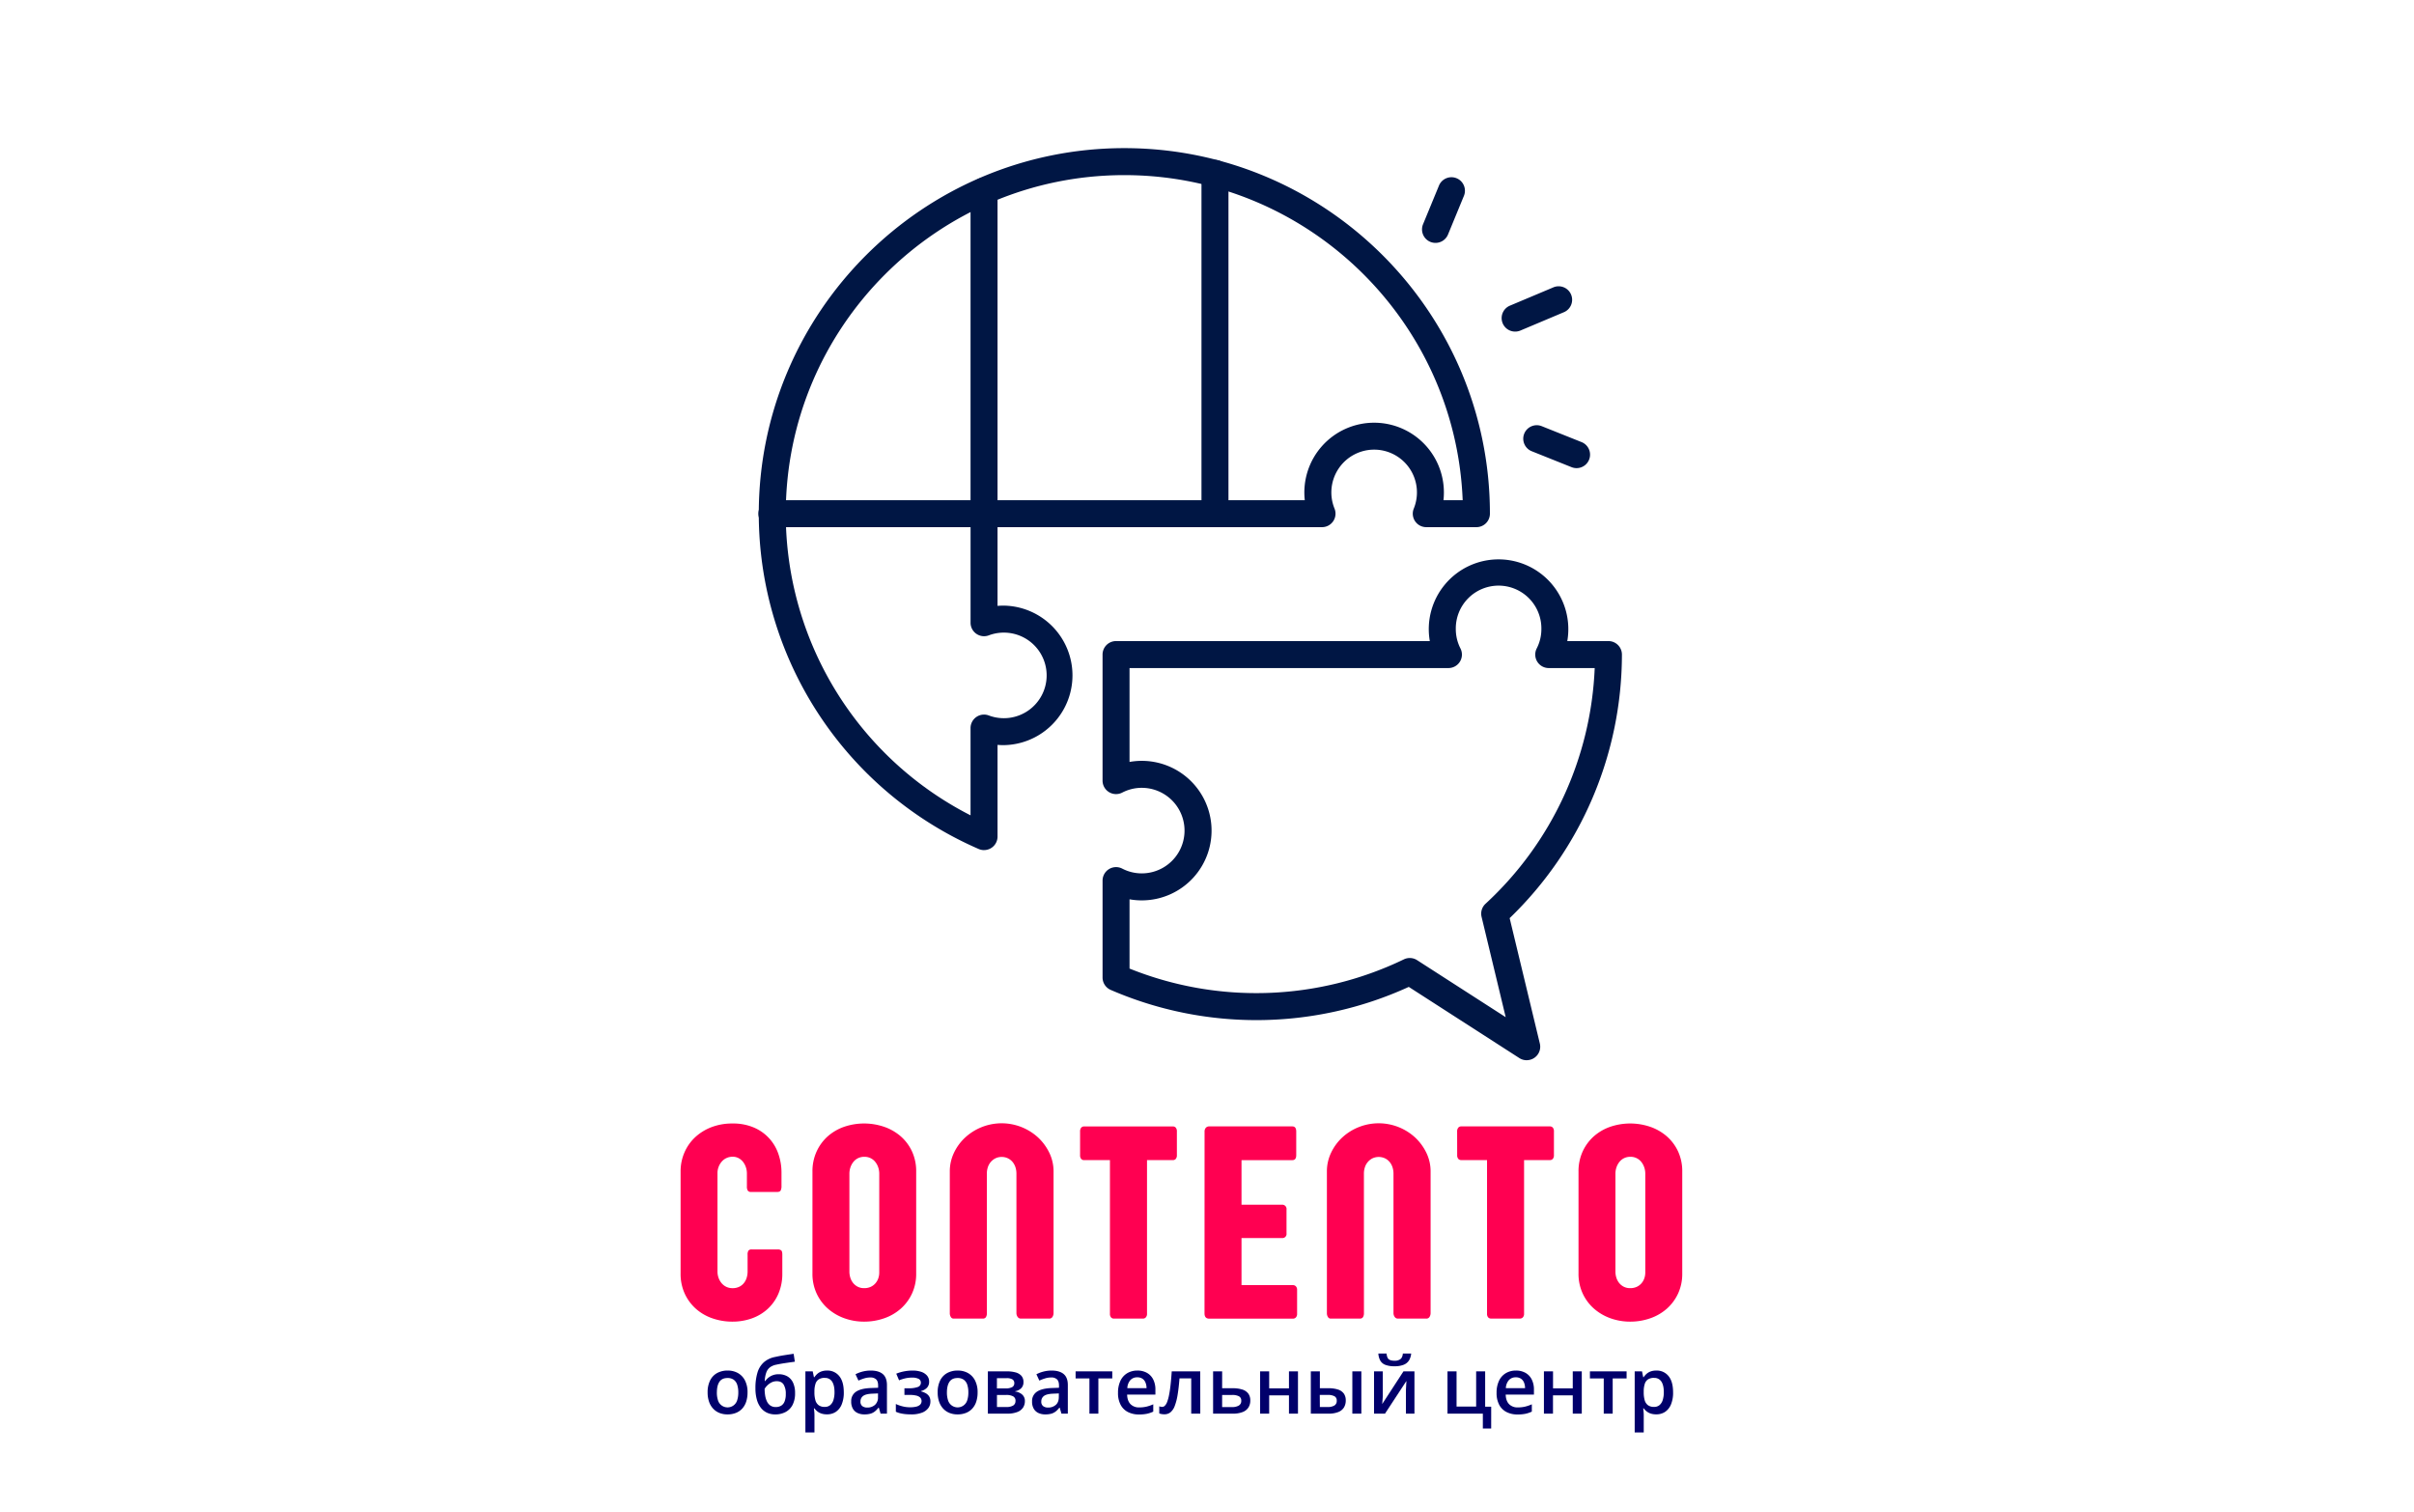 <?xml version="1.0" encoding="UTF-8"?> <svg xmlns="http://www.w3.org/2000/svg" id="Слой_1" data-name="Слой 1" viewBox="0 0 1980 1240"><defs><style>.cls-1{fill:#001644;}.cls-2{fill:#ff0051;}.cls-3{fill:#01006b;}</style></defs><path class="cls-1" d="M807.12,697.33a11,11,0,0,1-4.41-.92A299.88,299.88,0,0,1,622.36,421.35c0-165.33,134.51-299.84,299.85-299.84S1222.05,256,1222.05,421.35A11.06,11.06,0,0,1,1211,432.42h-41.15a11.06,11.06,0,0,1-10.25-15.23,35.1,35.1,0,1,0-65,0,11.07,11.07,0,0,1-10.26,15.23H818.19V497c1.67-.15,3.35-.22,5-.22a57.23,57.23,0,0,1,0,114.45c-1.68,0-3.36-.07-5-.22v75.23a11.06,11.06,0,0,1-11.07,11.07ZM922.21,143.65c-153.13,0-277.71,124.58-277.71,277.7A277.75,277.75,0,0,0,796.06,668.81V597.24A11.06,11.06,0,0,1,811,586.87a35.1,35.1,0,1,0,0-65.69,11.06,11.06,0,0,1-14.93-10.37V421.35a11.06,11.06,0,0,1,11.07-11.06h263.06a57.23,57.23,0,1,1,113.76,0h15.75C1193.86,262.27,1071.63,143.65,922.21,143.65Z"></path><path class="cls-1" d="M807.13,432.42H633.43a11.07,11.07,0,1,1,0-22.13H796.06V156.44a11.07,11.07,0,0,1,22.13,0V421.35A11.06,11.06,0,0,1,807.13,432.42Z"></path><path class="cls-1" d="M996.54,432.42a11.07,11.07,0,0,1-11.07-11.07V142.25a11.07,11.07,0,0,1,22.14,0v279.1A11.07,11.07,0,0,1,996.54,432.42Z"></path><path class="cls-1" d="M1252.21,869.69a11.11,11.11,0,0,1-6-1.76l-90.71-58.39A300.44,300.44,0,0,1,911,812a11.07,11.07,0,0,1-6.66-10.15v-79.5a11.07,11.07,0,0,1,16.14-9.84,34.67,34.67,0,0,0,16,3.91,35.09,35.09,0,1,0,0-70.18,34.57,34.57,0,0,0-16,3.91,11.07,11.07,0,0,1-16.15-9.84V536.94a11.07,11.07,0,0,1,11.07-11.07h257.35a57.23,57.23,0,1,1,112.77,0h33.74a11.07,11.07,0,0,1,11.07,11.07,300.78,300.78,0,0,1-92.09,216.19L1263,856a11.06,11.06,0,0,1-10.76,13.66Zm-95.88-83.84a11,11,0,0,1,6,1.76L1235,834.38l-19.79-82.32a11.06,11.06,0,0,1,3.26-10.73A278.62,278.62,0,0,0,1308,548h-37.7a11.07,11.07,0,0,1-9.87-16.08,34.63,34.63,0,0,0,3.83-15.85,35.1,35.1,0,1,0-70.19,0,34.75,34.75,0,0,0,3.82,15.85A11.06,11.06,0,0,1,1188,548H926.46v77a57.23,57.23,0,1,1,10,113.57,57.75,57.75,0,0,1-10-.88V794.5a278.42,278.42,0,0,0,225-7.54A10.94,10.94,0,0,1,1156.33,785.85Z"></path><path class="cls-1" d="M1177.41,199.24a11.19,11.19,0,0,1-4.21-.83,11.08,11.08,0,0,1-6-14.45l13.07-31.73a11.06,11.06,0,1,1,20.46,8.43l-13.06,31.73A11.07,11.07,0,0,1,1177.41,199.24Z"></path><path class="cls-1" d="M1242.74,272a11.07,11.07,0,0,1-4.3-21.27l35.46-14.93a11.07,11.07,0,1,1,8.59,20.4L1247,271.16A11,11,0,0,1,1242.74,272Z"></path><path class="cls-1" d="M1293.12,384a10.94,10.94,0,0,1-4.1-.79l-32.66-13.07a11.06,11.06,0,1,1,8.21-20.55l32.66,13.06a11.07,11.07,0,0,1-4.11,21.35Z"></path><path class="cls-2" d="M589.33,1048.07a14.21,14.21,0,0,0,2.45,4.39,11.73,11.73,0,0,0,3.87,3.07,11.58,11.58,0,0,0,5.24,1.14,12.2,12.2,0,0,0,5.41-1.14,11,11,0,0,0,3.87-3.07,13,13,0,0,0,2.28-4.39,17.58,17.58,0,0,0,.74-5.18v-13.56a6,6,0,0,1,.74-3.53,3.3,3.3,0,0,1,2.68-.91h21.3a4.27,4.27,0,0,1,2.85.8c.61.53.91,1.67.91,3.41v15.5a41.16,41.16,0,0,1-3.19,16.57,36.4,36.4,0,0,1-8.77,12.47,37.94,37.94,0,0,1-13,7.8,47,47,0,0,1-16,2.68,49.43,49.43,0,0,1-16.29-2.68,39.84,39.84,0,0,1-13.55-7.8,37.57,37.57,0,0,1-9.23-12.47,38.81,38.81,0,0,1-3.41-16.57V961.1a38.93,38.93,0,0,1,3.13-15.66,37.38,37.38,0,0,1,8.77-12.53,41.16,41.16,0,0,1,13.44-8.32,47.19,47.19,0,0,1,17.14-3,43.08,43.08,0,0,1,18,3.47A36,36,0,0,1,638.59,947a46,46,0,0,1,2.4,14.69v11.05a8,8,0,0,1-.69,3.82c-.45.79-1.44,1.19-3,1.19H616.15a3.17,3.17,0,0,1-2.79-1.08,6.34,6.34,0,0,1-.74-3.48V962.58a15.91,15.91,0,0,0-.79-5,15,15,0,0,0-2.28-4.39,11.71,11.71,0,0,0-3.65-3.13,10.15,10.15,0,0,0-5-1.2,11.81,11.81,0,0,0-5.07,1.09,11.34,11.34,0,0,0-3.93,3,14.33,14.33,0,0,0-2.5,4.27,14.18,14.18,0,0,0-.91,5.12v80.54A15.59,15.59,0,0,0,589.33,1048.07Z"></path><path class="cls-2" d="M666.39,961.1a38.81,38.81,0,0,1,3.42-16.57A37.58,37.58,0,0,1,679,932.05a40.43,40.43,0,0,1,13.5-7.8,50.85,50.85,0,0,1,32.52,0A41.29,41.29,0,0,1,738.67,932,37.32,37.32,0,0,1,748,944.41a38.71,38.71,0,0,1,3.47,16.69v83.5a38.38,38.38,0,0,1-3.47,16.57,37.86,37.86,0,0,1-9.34,12.47,40.54,40.54,0,0,1-13.62,7.8,49.35,49.35,0,0,1-16.29,2.68,47.24,47.24,0,0,1-16.23-2.79,41.75,41.75,0,0,1-13.5-7.92,37.61,37.61,0,0,1-9.22-12.41,38.16,38.16,0,0,1-3.42-16.4Zm30.3,81.9a16.67,16.67,0,0,0,.8,5.18,13.19,13.19,0,0,0,2.33,4.33,11.8,11.8,0,0,0,3.76,3,11.2,11.2,0,0,0,5.18,1.14,12.53,12.53,0,0,0,5.24-1,11.51,11.51,0,0,0,3.88-2.79,12.37,12.37,0,0,0,2.45-4.1,14.58,14.58,0,0,0,.85-5.07V962.81a16.12,16.12,0,0,0-.85-5.24,14.61,14.61,0,0,0-2.4-4.44,11.15,11.15,0,0,0-3.81-3.08,11.31,11.31,0,0,0-5.13-1.14,11.58,11.58,0,0,0-5.24,1.14,11.15,11.15,0,0,0-3.81,3.08,14.61,14.61,0,0,0-2.4,4.44,16.39,16.39,0,0,0-.85,5.24Z"></path><path class="cls-2" d="M809.46,1077.17a6.22,6.22,0,0,1-.74,3.19,2.84,2.84,0,0,1-2.68,1.26H782a2.49,2.49,0,0,1-2.11-1.31,5.63,5.63,0,0,1-.85-3.14V961a35.28,35.28,0,0,1,3.42-15.38A40.86,40.86,0,0,1,791.75,933a43.91,43.91,0,0,1,13.55-8.48A44.18,44.18,0,0,1,851.38,933a42.18,42.18,0,0,1,9.28,12.59A34.77,34.77,0,0,1,864.14,961v116.07a6,6,0,0,1-.86,3.13,3,3,0,0,1-2.79,1.43H837.37a3.12,3.12,0,0,1-2.68-1.37,5.43,5.43,0,0,1-1-3.19V962.7a16.73,16.73,0,0,0-.79-5.19,13.41,13.41,0,0,0-2.34-4.33,11.55,11.55,0,0,0-3.81-3,11.31,11.31,0,0,0-5.13-1.14,11.17,11.17,0,0,0-5.18,1.14,12.35,12.35,0,0,0-3.82,3,12.8,12.8,0,0,0-2.39,4.33,16.73,16.73,0,0,0-.8,5.19Z"></path><path class="cls-2" d="M885.9,928.18a4.71,4.71,0,0,1,.91-3.13A3,3,0,0,1,889.2,924H962a3.06,3.06,0,0,1,2.39,1,4.57,4.57,0,0,1,.91,3.08v19.48a4.54,4.54,0,0,1-.91,3.07,3.07,3.07,0,0,1-2.39,1H940.8v126a4.13,4.13,0,0,1-1,3,3.1,3.1,0,0,1-2.33,1H913.69a3,3,0,0,1-2.39-1,4.3,4.3,0,0,1-.91-3v-126H889.2a3,3,0,0,1-2.39-1,4.49,4.49,0,0,1-.91-3.07Z"></path><path class="cls-2" d="M988,928.41a4.8,4.8,0,0,1,1-3.25,3.55,3.55,0,0,1,2.84-1.19H1060q3.19,0,3.19,4.21v19.37q0,4.1-3.19,4.1h-41.69v36.56h33.26a3.48,3.48,0,0,1,3.65,4v19.48a3.39,3.39,0,0,1-3.65,3.87h-33.26v38.61h42.26a3.19,3.19,0,0,1,2.33,1,4,4,0,0,1,1,2.91v19.59a4.11,4.11,0,0,1-1,3,3.19,3.19,0,0,1-2.33,1H991.83c-2.58,0-3.87-1.45-3.87-4.33Z"></path><path class="cls-2" d="M1118.73,1077.17a6.22,6.22,0,0,1-.74,3.19,2.85,2.85,0,0,1-2.68,1.26h-24a2.49,2.49,0,0,1-2.11-1.31,5.64,5.64,0,0,1-.86-3.14V961a35.28,35.28,0,0,1,3.42-15.38A40.89,40.89,0,0,1,1101,933a43.79,43.79,0,0,1,13.55-8.48,44.18,44.18,0,0,1,46.08,8.48,42.36,42.36,0,0,1,9.28,12.59A34.76,34.76,0,0,1,1173.4,961v116.07a6,6,0,0,1-.85,3.13,3,3,0,0,1-2.79,1.43h-23.12a3.1,3.1,0,0,1-2.68-1.37,5.36,5.36,0,0,1-1-3.19V962.7a16.73,16.73,0,0,0-.8-5.19,13.39,13.39,0,0,0-2.33-4.33,11.58,11.58,0,0,0-3.82-3,12.22,12.22,0,0,0-10.31,0,12.31,12.31,0,0,0-3.81,3,12.64,12.64,0,0,0-2.39,4.33,16.44,16.44,0,0,0-.8,5.19Z"></path><path class="cls-2" d="M1195.16,928.18a4.77,4.77,0,0,1,.91-3.13,3,3,0,0,1,2.4-1.08h72.78a3.07,3.07,0,0,1,2.4,1,4.57,4.57,0,0,1,.91,3.08v19.48a4.54,4.54,0,0,1-.91,3.07,3.08,3.08,0,0,1-2.4,1h-21.18v126a4.17,4.17,0,0,1-1,3,3.13,3.13,0,0,1-2.34,1H1223a3.08,3.08,0,0,1-2.4-1,4.35,4.35,0,0,1-.91-3v-126h-21.18a3.08,3.08,0,0,1-2.4-1,4.54,4.54,0,0,1-.91-3.07Z"></path><path class="cls-2" d="M1294.72,961.1a38.81,38.81,0,0,1,3.42-16.57,37.58,37.58,0,0,1,9.22-12.48,40.43,40.43,0,0,1,13.5-7.8,50.85,50.85,0,0,1,32.52,0A41.29,41.29,0,0,1,1367,932a37.32,37.32,0,0,1,9.34,12.41,38.71,38.71,0,0,1,3.47,16.69v83.5a38.38,38.38,0,0,1-3.47,16.57,37.86,37.86,0,0,1-9.34,12.47,40.54,40.54,0,0,1-13.62,7.8,49.35,49.35,0,0,1-16.29,2.68,47.24,47.24,0,0,1-16.23-2.79,41.75,41.75,0,0,1-13.5-7.92,37.61,37.61,0,0,1-9.22-12.41,38.16,38.16,0,0,1-3.42-16.4ZM1325,1043a16.67,16.67,0,0,0,.8,5.18,13.19,13.19,0,0,0,2.33,4.33,11.8,11.8,0,0,0,3.76,3,11.2,11.2,0,0,0,5.18,1.14,12.53,12.53,0,0,0,5.24-1,11.51,11.51,0,0,0,3.88-2.79,12.37,12.37,0,0,0,2.45-4.1,14.58,14.58,0,0,0,.85-5.07V962.81a16.12,16.12,0,0,0-.85-5.24,14.61,14.61,0,0,0-2.4-4.44,11.15,11.15,0,0,0-3.81-3.08,11.31,11.31,0,0,0-5.13-1.14,11.58,11.58,0,0,0-5.24,1.14,11.15,11.15,0,0,0-3.81,3.08,14.61,14.61,0,0,0-2.4,4.44,16.12,16.12,0,0,0-.85,5.24Z"></path><path class="cls-3" d="M613.14,1142.17a24,24,0,0,1-1.13,7.67,15.27,15.27,0,0,1-3.29,5.67,13.85,13.85,0,0,1-5.2,3.51,18.56,18.56,0,0,1-6.86,1.19,17.35,17.35,0,0,1-6.55-1.19,14.15,14.15,0,0,1-5.15-3.51,15.7,15.7,0,0,1-3.37-5.67,22.67,22.67,0,0,1-1.19-7.67,21.58,21.58,0,0,1,2-9.73,14,14,0,0,1,5.68-6.09,17.56,17.56,0,0,1,8.81-2.1,16.75,16.75,0,0,1,8.46,2.1,14.52,14.52,0,0,1,5.73,6.1A21,21,0,0,1,613.14,1142.17Zm-25.16,0a20.24,20.24,0,0,0,.92,6.48,8.23,8.23,0,0,0,15.73,0,19.94,19.94,0,0,0,.93-6.48,19.46,19.46,0,0,0-.93-6.41,8.07,8.07,0,0,0-2.86-4,8.42,8.42,0,0,0-5-1.4c-3,0-5.27,1-6.67,3.07S588,1138.37,588,1142.17Z"></path><path class="cls-3" d="M619.62,1138.78a43.52,43.52,0,0,1,1.66-12.84,18.5,18.5,0,0,1,5.24-8.49,19.45,19.45,0,0,1,9.27-4.36q3.69-.84,7.52-1.44c2.55-.4,5.09-.78,7.64-1.16l1,6.49-3.83.53-4.09.6c-1.36.2-2.67.42-3.91.64s-2.36.44-3.34.67a13,13,0,0,0-5,2,9.24,9.24,0,0,0-3.15,4.15,22.36,22.36,0,0,0-1.35,7.27h.41a12.43,12.43,0,0,1,2.35-2.57,13,13,0,0,1,8.55-3,14.05,14.05,0,0,1,7.35,1.81,11.59,11.59,0,0,1,4.6,5.27,19.67,19.67,0,0,1,1.58,8.3,20.62,20.62,0,0,1-2,9.69,13.77,13.77,0,0,1-5.72,5.88,17.81,17.81,0,0,1-8.55,2,15.8,15.8,0,0,1-6.77-1.41,13.82,13.82,0,0,1-5.12-4.15,19.41,19.41,0,0,1-3.22-6.73A33.83,33.83,0,0,1,619.62,1138.78Zm16.73,15.39a8.43,8.43,0,0,0,4.31-1.07,7,7,0,0,0,2.85-3.45,16.16,16.16,0,0,0,1-6.29,14.23,14.23,0,0,0-1.74-7.6c-1.16-1.85-3-2.77-5.69-2.77a9.34,9.34,0,0,0-4.48,1.09,14.11,14.11,0,0,0-3.44,2.57,12.94,12.94,0,0,0-2,2.57,33.88,33.88,0,0,0,.43,5.48,17.45,17.45,0,0,0,1.44,4.81,8.48,8.48,0,0,0,2.8,3.4A7.65,7.65,0,0,0,636.35,1154.17Z"></path><path class="cls-3" d="M678.43,1124.25a12.22,12.22,0,0,1,9.91,4.51q3.75,4.52,3.75,13.41a25,25,0,0,1-1.74,9.91,13.35,13.35,0,0,1-4.86,6.08,12.84,12.84,0,0,1-7.25,2,13.93,13.93,0,0,1-4.57-.67,10.64,10.64,0,0,1-3.32-1.8,13.11,13.11,0,0,1-2.32-2.41h-.44c.1.81.2,1.72.3,2.74s.14,1.94.14,2.8V1175H660.6V1124.9h6l1,4.8H668a14,14,0,0,1,2.36-2.73,10.47,10.47,0,0,1,3.39-2A13.35,13.35,0,0,1,678.43,1124.25Zm-2,6a8.81,8.81,0,0,0-4.88,1.21,6.76,6.76,0,0,0-2.66,3.6,19.79,19.79,0,0,0-.89,6v1a22.84,22.84,0,0,0,.8,6.53,7.62,7.62,0,0,0,2.66,4.07,8.26,8.26,0,0,0,5.06,1.4,6.66,6.66,0,0,0,4.43-1.48,8.84,8.84,0,0,0,2.65-4.19,21.22,21.22,0,0,0,.88-6.43c0-3.74-.66-6.63-2-8.69A6.69,6.69,0,0,0,676.46,1130.29Z"></path><path class="cls-3" d="M714.18,1124.25q6.57,0,9.94,2.91t3.37,9.09v23.34h-5.23l-1.44-4.92h-.25a18.77,18.77,0,0,1-3,3.11,10.59,10.59,0,0,1-3.6,1.84,18.3,18.3,0,0,1-5,.59,13,13,0,0,1-5.57-1.14,8.64,8.64,0,0,1-3.84-3.49,11.53,11.53,0,0,1-1.39-6,9.08,9.08,0,0,1,4-8q4-2.68,12.08-3l6-.21v-1.82q0-3.57-1.66-5.11a6.68,6.68,0,0,0-4.7-1.53,17.09,17.09,0,0,0-5,.75,38.71,38.71,0,0,0-4.77,1.82l-2.41-5.2a27.75,27.75,0,0,1,5.81-2.2A26.93,26.93,0,0,1,714.18,1124.25Zm6,18.76-4.45.19c-3.68.13-6.25.75-7.74,1.86a5.48,5.48,0,0,0-2.22,4.63,4.41,4.41,0,0,0,1.53,3.74,6.5,6.5,0,0,0,4,1.17,9.3,9.3,0,0,0,6.33-2.17,8,8,0,0,0,2.51-6.38Z"></path><path class="cls-3" d="M748.58,1124.25a21.9,21.9,0,0,1,6.87,1,10.79,10.79,0,0,1,4.84,3.06,7.43,7.43,0,0,1,1.79,5.07,6.89,6.89,0,0,1-1.8,5,10.28,10.28,0,0,1-4.87,2.68v.28a15.6,15.6,0,0,1,3.91,1.52,7.89,7.89,0,0,1,2.81,2.63,7.72,7.72,0,0,1,1,4.22,8.85,8.85,0,0,1-1.7,5.29,11.45,11.45,0,0,1-5.22,3.79,24.16,24.16,0,0,1-8.93,1.41,45.41,45.41,0,0,1-4.93-.25,30.09,30.09,0,0,1-4.25-.75,17.73,17.73,0,0,1-3.32-1.19v-6.33a30.76,30.76,0,0,0,5.23,1.86,24.87,24.87,0,0,0,6.58.83,21.35,21.35,0,0,0,4.72-.48,7.25,7.25,0,0,0,3.35-1.61,4.25,4.25,0,0,0,.14-5.85,6.93,6.93,0,0,0-3.29-1.66,23.64,23.64,0,0,0-5.54-.55h-4.14v-5.45h3.63a20.53,20.53,0,0,0,7.23-1,3.6,3.6,0,0,0,2.61-3.55,3.42,3.42,0,0,0-1.85-3.18,11.84,11.84,0,0,0-5.67-1,23.35,23.35,0,0,0-5.2.58,32.2,32.2,0,0,0-5.14,1.64l-2.31-5.45a35.11,35.11,0,0,1,6.11-1.83A36.08,36.08,0,0,1,748.58,1124.25Z"></path><path class="cls-3" d="M801.84,1142.17a24,24,0,0,1-1.13,7.67,15.27,15.27,0,0,1-3.29,5.67,13.92,13.92,0,0,1-5.2,3.51,18.59,18.59,0,0,1-6.86,1.19,17.35,17.35,0,0,1-6.55-1.19,14.19,14.19,0,0,1-5.16-3.51,15.82,15.82,0,0,1-3.36-5.67,22.67,22.67,0,0,1-1.19-7.67,21.58,21.58,0,0,1,2-9.73,14,14,0,0,1,5.68-6.09,17.56,17.56,0,0,1,8.81-2.1,16.75,16.75,0,0,1,8.46,2.1,14.52,14.52,0,0,1,5.73,6.1A21,21,0,0,1,801.84,1142.17Zm-25.16,0a20.24,20.24,0,0,0,.92,6.48,8.23,8.23,0,0,0,15.73,0,20,20,0,0,0,.92-6.48,19.47,19.47,0,0,0-.92-6.41,8.09,8.09,0,0,0-2.87-4,8.37,8.37,0,0,0-5-1.4c-3.05,0-5.27,1-6.67,3.07S776.68,1138.37,776.68,1142.17Z"></path><path class="cls-3" d="M839.46,1133.8a6.78,6.78,0,0,1-1.83,4.91,9.13,9.13,0,0,1-5,2.49v.25a10.49,10.49,0,0,1,5.7,2.42,6.86,6.86,0,0,1,2.29,5.47,9.53,9.53,0,0,1-1.49,5.28,9.79,9.79,0,0,1-4.7,3.63,22.09,22.09,0,0,1-8.38,1.34H810.26V1124.9H826a26.22,26.22,0,0,1,6.94.85,9.75,9.75,0,0,1,4.81,2.79A7.54,7.54,0,0,1,839.46,1133.8Zm-7.52.69a3.39,3.39,0,0,0-1.53-3,9,9,0,0,0-4.8-1h-7.92v8.4h6.92a11.34,11.34,0,0,0,5.48-1A3.52,3.52,0,0,0,831.94,1134.49Zm1,14.6a3.94,3.94,0,0,0-1.95-3.68,11.56,11.56,0,0,0-5.72-1.14h-7.55v9.9h7.71a10.94,10.94,0,0,0,5.49-1.18A4.14,4.14,0,0,0,832.91,1149.09Z"></path><path class="cls-3" d="M862.49,1124.25q6.59,0,10,2.91t3.36,9.09v23.34h-5.23l-1.44-4.92h-.25a18,18,0,0,1-3,3.11,10.41,10.41,0,0,1-3.6,1.84,18.27,18.27,0,0,1-5,.59,13.06,13.06,0,0,1-5.58-1.14,8.64,8.64,0,0,1-3.84-3.49,11.53,11.53,0,0,1-1.39-6,9.08,9.08,0,0,1,4-8q4-2.68,12.08-3l6-.21v-1.82q0-3.57-1.66-5.11a6.66,6.66,0,0,0-4.69-1.53,17.11,17.11,0,0,0-5,.75,38,38,0,0,0-4.76,1.82l-2.41-5.2a27.54,27.54,0,0,1,5.81-2.2A26.79,26.79,0,0,1,862.49,1124.25Zm6,18.76-4.45.19q-5.5.19-7.73,1.86a5.46,5.46,0,0,0-2.23,4.63,4.39,4.39,0,0,0,1.54,3.74,6.48,6.48,0,0,0,4,1.17,9.3,9.3,0,0,0,6.33-2.17q2.5-2.17,2.5-6.38Z"></path><path class="cls-3" d="M912.3,1130.7H900.9v28.89h-7.33V1130.7H882.23v-5.8H912.3Z"></path><path class="cls-3" d="M932.79,1124.25a15.64,15.64,0,0,1,8,1.91,12.81,12.81,0,0,1,5.11,5.42,18.32,18.32,0,0,1,1.78,8.39v4H924.49c.08,3.36,1,5.95,2.71,7.77a9.5,9.5,0,0,0,7.25,2.73,25.21,25.21,0,0,0,6-.65,31.79,31.79,0,0,0,5.47-1.89v6a23.83,23.83,0,0,1-5.3,1.79,32.3,32.3,0,0,1-6.45.56,19.67,19.67,0,0,1-9-2,14,14,0,0,1-6-5.92,20.29,20.29,0,0,1-2.16-9.84,22.6,22.6,0,0,1,2-9.9,14.29,14.29,0,0,1,5.55-6.2A16,16,0,0,1,932.79,1124.25Zm0,5.54a7.39,7.39,0,0,0-5.62,2.26,10.61,10.61,0,0,0-2.52,6.61h15.76a12,12,0,0,0-.87-4.59,7,7,0,0,0-2.49-3.14A7.34,7.34,0,0,0,932.79,1129.79Z"></path><path class="cls-3" d="M984.49,1159.59h-7.43v-28.92h-9.62c-.41,5.28-.94,9.79-1.56,13.52a45.23,45.23,0,0,1-2.35,9.11,12.21,12.21,0,0,1-3.48,5.17,7.74,7.74,0,0,1-5,1.65,12.59,12.59,0,0,1-2.32-.19,9,9,0,0,1-1.88-.53v-5.8a10.33,10.33,0,0,0,1.19.32,6.88,6.88,0,0,0,1.29.12,3,3,0,0,0,2.14-1,8.57,8.57,0,0,0,1.82-3,33.6,33.6,0,0,0,1.53-5.47q.7-3.39,1.26-8.27t1-11.42h23.37Z"></path><path class="cls-3" d="M1002.41,1138.75H1011a25.12,25.12,0,0,1,8.1,1.11,9.6,9.6,0,0,1,4.81,3.34,9.28,9.28,0,0,1,1.6,5.58,10.68,10.68,0,0,1-1.5,5.72,9.73,9.73,0,0,1-4.69,3.75,21.66,21.66,0,0,1-8.29,1.34H995V1124.9h7.43ZM1018.1,1149a3.83,3.83,0,0,0-1.92-3.66,11.64,11.64,0,0,0-5.53-1.07h-8.24v9.94h8.3A10.54,10.54,0,0,0,1016,1153,4.25,4.25,0,0,0,1018.1,1149Z"></path><path class="cls-3" d="M1041,1124.9v13.95h16.23V1124.9h7.39v34.69h-7.39v-15H1041v15h-7.43V1124.9Z"></path><path class="cls-3" d="M1075.16,1159.59V1124.9h7.42v13.85h7a24.67,24.67,0,0,1,8,1.11,9.28,9.28,0,0,1,4.7,3.34,9.61,9.61,0,0,1,1.53,5.58,10.85,10.85,0,0,1-1.47,5.72,9.53,9.53,0,0,1-4.6,3.75,21.22,21.22,0,0,1-8.21,1.34Zm7.42-5.42H1089a10.65,10.65,0,0,0,5.41-1.21,4.26,4.26,0,0,0,2-4,3.84,3.84,0,0,0-1.9-3.66,11.46,11.46,0,0,0-5.52-1.07h-6.49Zm26.63,5.42V1124.9h7.39v34.69Z"></path><path class="cls-3" d="M1134.18,1124.9v17.71c0,.56,0,1.27,0,2.14s-.08,1.77-.14,2.7-.12,1.78-.19,2.55-.11,1.35-.15,1.72l17.45-26.82h9v34.69h-7v-17.52c0-.9,0-2,.08-3.18s.11-2.39.19-3.51.12-2,.14-2.58L1136,1159.59h-9V1124.9Zm23.28-14.6a13,13,0,0,1-1.74,5.57,9.12,9.12,0,0,1-4.31,3.58,19.25,19.25,0,0,1-7.61,1.26,19.88,19.88,0,0,1-7.66-1.21,8,8,0,0,1-4.07-3.54,13.78,13.78,0,0,1-1.52-5.66h6.73q.32,3.48,1.82,4.69t4.86,1.2a7.58,7.58,0,0,0,4.62-1.28c1.16-.86,1.85-2.39,2.08-4.61Z"></path><path class="cls-3" d="M1223.09,1171.8h-6.83v-12.21h-29V1124.9h7.43v28.89h16.07V1124.9h7.39v29h4.95Z"></path><path class="cls-3" d="M1243.27,1124.25a15.66,15.66,0,0,1,8,1.91,12.78,12.78,0,0,1,5.1,5.42,18.32,18.32,0,0,1,1.79,8.39v4H1235q.12,5,2.71,7.77a9.5,9.5,0,0,0,7.25,2.73,25.33,25.33,0,0,0,6-.65,32.08,32.08,0,0,0,5.47-1.89v6a24,24,0,0,1-5.3,1.79,32.44,32.44,0,0,1-6.45.56,19.68,19.68,0,0,1-9-2,14.08,14.08,0,0,1-6-5.92,20.29,20.29,0,0,1-2.16-9.84,22.6,22.6,0,0,1,2-9.9,14.29,14.29,0,0,1,5.55-6.2A15.93,15.93,0,0,1,1243.27,1124.25Zm0,5.54a7.38,7.38,0,0,0-5.62,2.26,10.67,10.67,0,0,0-2.53,6.61h15.76a12.23,12.23,0,0,0-.86-4.59,7,7,0,0,0-2.49-3.14A7.38,7.38,0,0,0,1243.27,1129.79Z"></path><path class="cls-3" d="M1273.82,1124.9v13.95H1290V1124.9h7.4v34.69H1290v-15h-16.22v15h-7.43V1124.9Z"></path><path class="cls-3" d="M1334.16,1130.7h-11.41v28.89h-7.33V1130.7h-11.34v-5.8h30.08Z"></path><path class="cls-3" d="M1358.63,1124.25a12.22,12.22,0,0,1,9.91,4.51q3.75,4.52,3.75,13.41a25,25,0,0,1-1.74,9.91,13.35,13.35,0,0,1-4.86,6.08,12.86,12.86,0,0,1-7.25,2,14,14,0,0,1-4.58-.67,10.87,10.87,0,0,1-3.32-1.8,13.45,13.45,0,0,1-2.32-2.41h-.43c.1.81.2,1.72.29,2.74s.14,1.94.14,2.8V1175h-7.42V1124.9h6l1,4.8h.34a14.42,14.42,0,0,1,2.37-2.73,10.53,10.53,0,0,1,3.38-2A13.45,13.45,0,0,1,1358.63,1124.25Zm-2,6a8.78,8.78,0,0,0-4.87,1.21,6.76,6.76,0,0,0-2.66,3.6,19.77,19.77,0,0,0-.9,6v1a23.2,23.2,0,0,0,.8,6.53,7.63,7.63,0,0,0,2.67,4.07,8.26,8.26,0,0,0,5.06,1.4,6.66,6.66,0,0,0,4.43-1.48,8.84,8.84,0,0,0,2.65-4.19,21.24,21.24,0,0,0,.87-6.43c0-3.74-.65-6.63-2-8.69A6.71,6.71,0,0,0,1356.65,1130.29Z"></path></svg> 